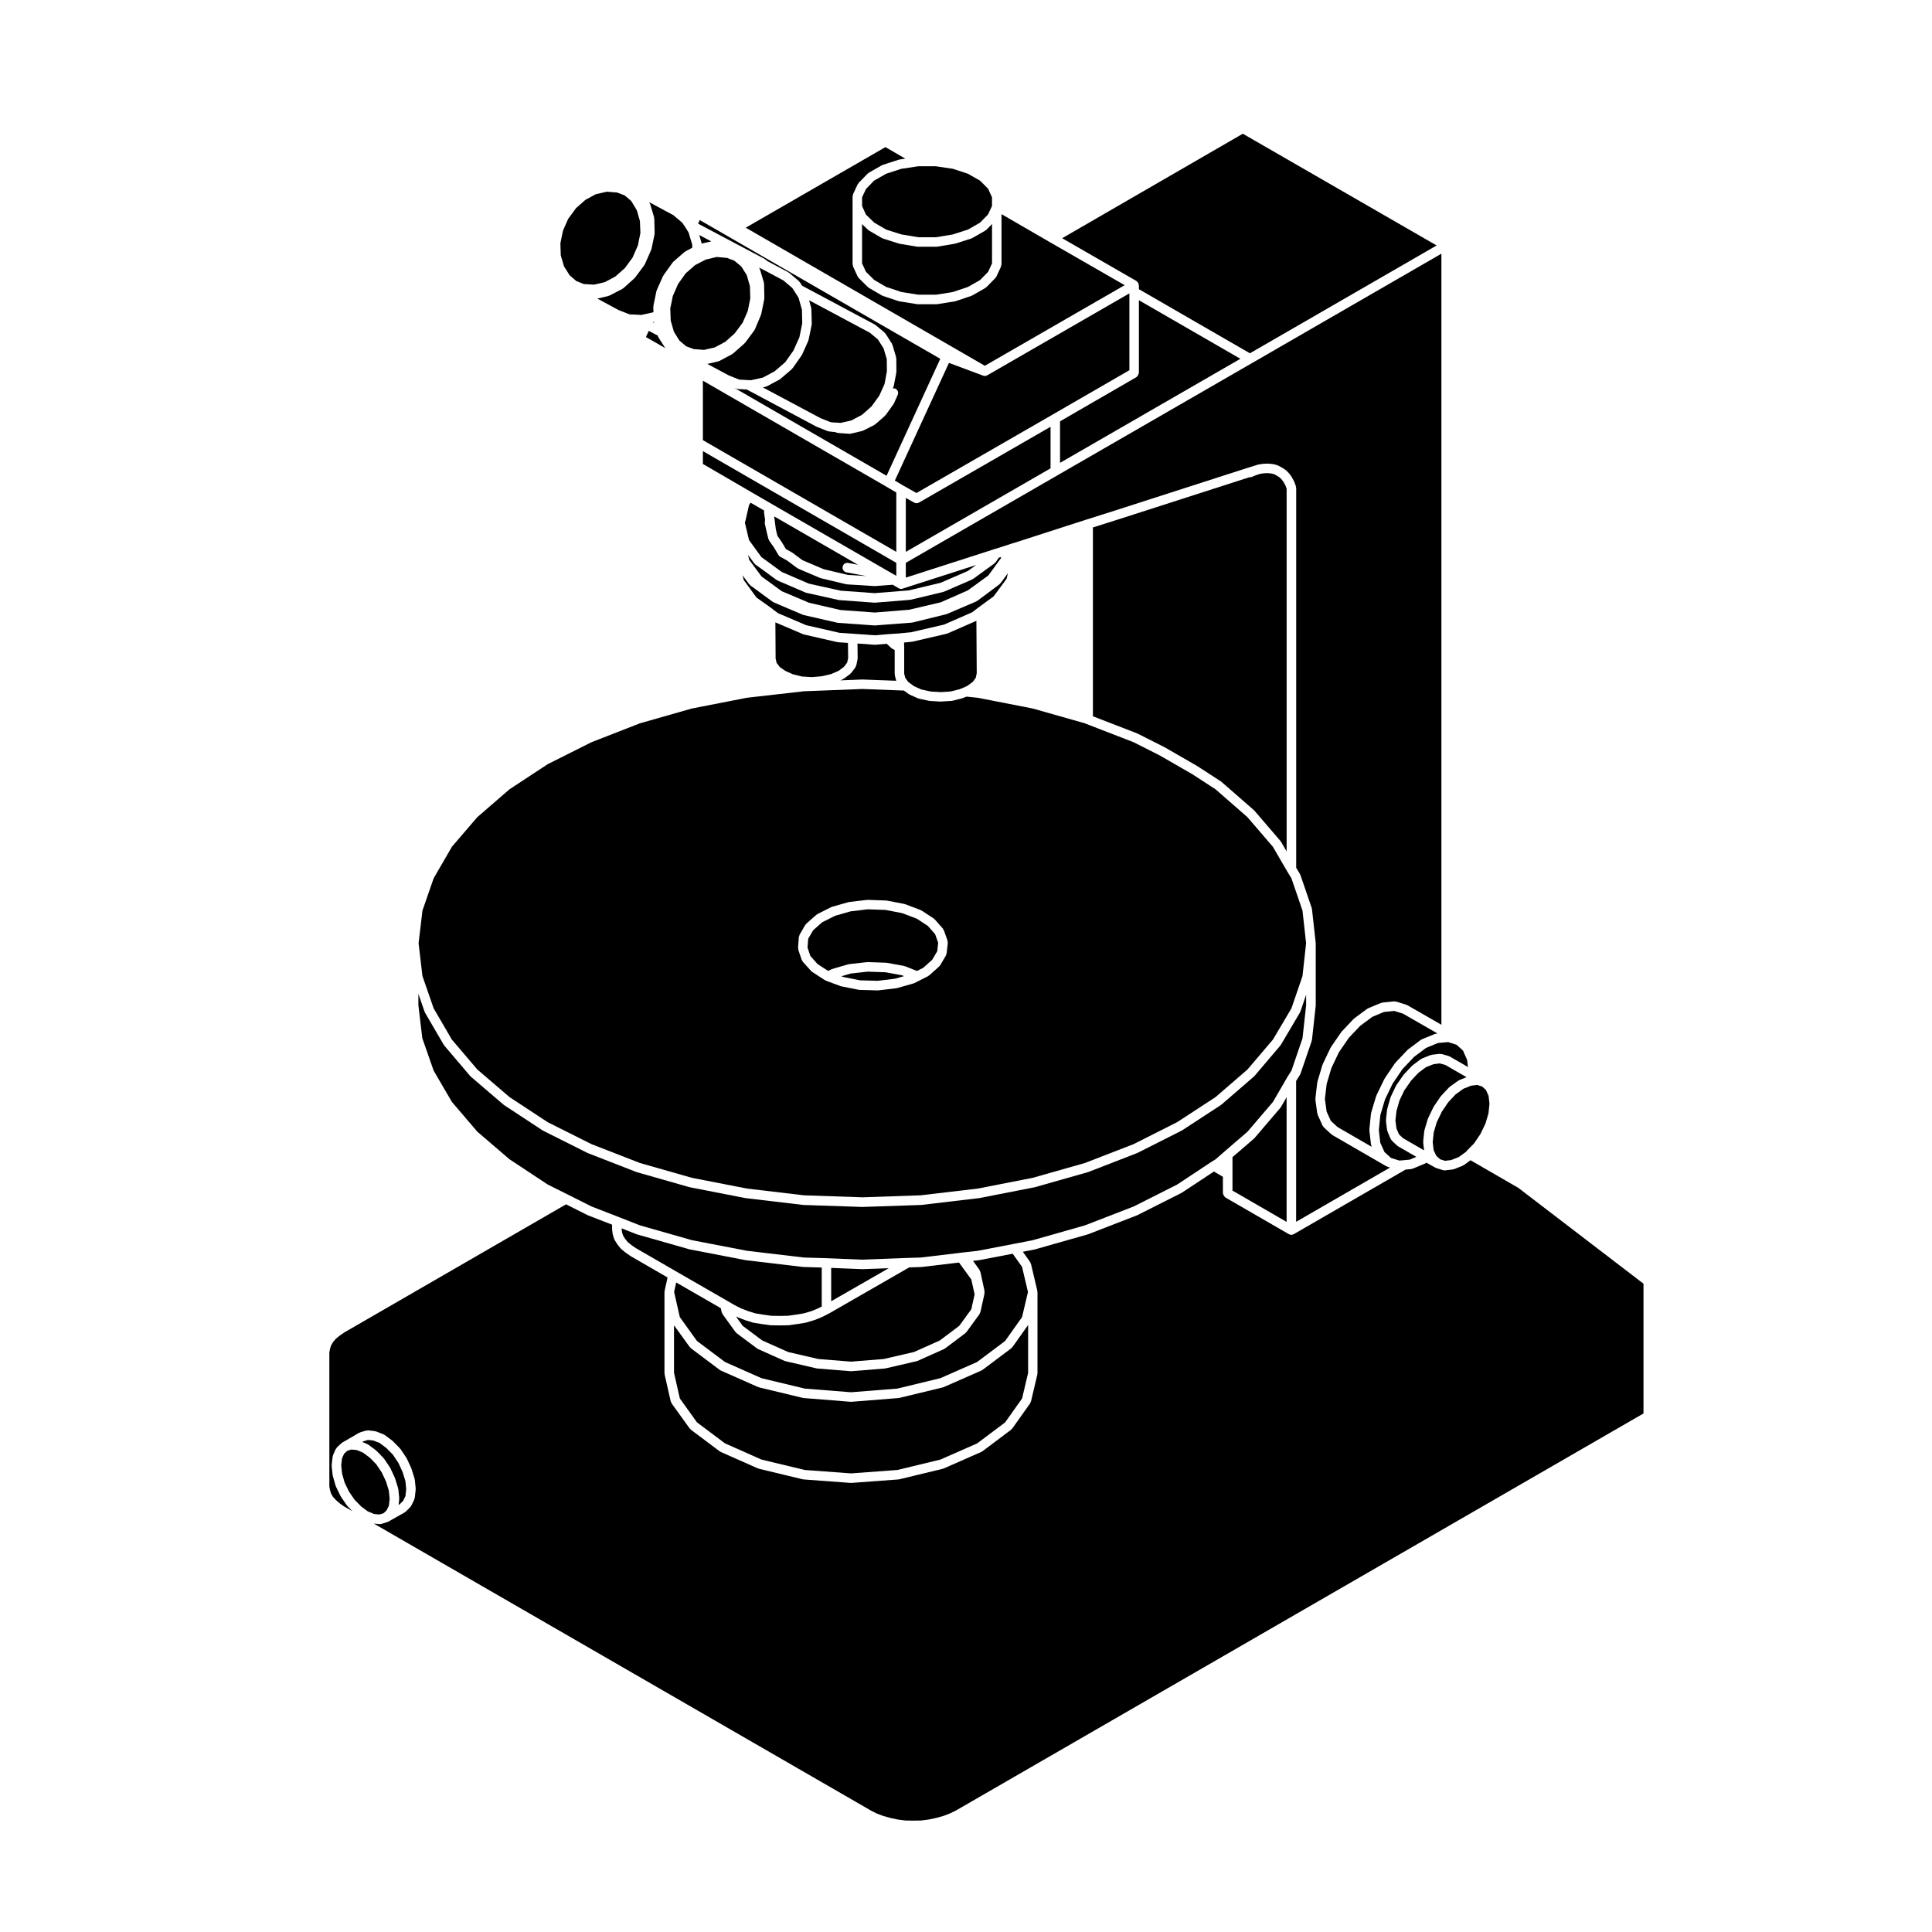 <?xml version="1.0" encoding="UTF-8"?>
<!-- Uploaded to: SVG Repo, www.svgrepo.com, Generator: SVG Repo Mixer Tools -->
<svg fill="#000000" width="800px" height="800px" version="1.1" viewBox="144 144 512 512" xmlns="http://www.w3.org/2000/svg">
 <g>
  <path d="m484.2 271.81-0.508-0.711-0.559-0.559-0.754-0.488-0.711-0.379-0.742-0.188-0.922-0.098-1.008 0.031-0.988 0.145-1.102 0.348-1.199 0.48c-0.152 0.059-0.312 0.09-0.465 0.09-0.031 0-0.059-0.02-0.098-0.02l-34.555 11.117h-0.012l-6.941 2.203v50.043l11.734 4.539c0.023 0.012 0.031 0.039 0.051 0.051 0.023 0.012 0.051-0.004 0.07 0.004l7.082 3.582c0.012 0.004 0.012 0.02 0.02 0.023 0.016 0.004 0.031 0 0.039 0.004l8.605 4.957c0.012 0.004 0.012 0.02 0.02 0.031 0.016 0.004 0.023 0 0.035 0.004l6.273 4.074c0.031 0.02 0.031 0.059 0.055 0.082 0.023 0.02 0.066 0.012 0.09 0.031l8.605 7.508c0.023 0.02 0.02 0.059 0.047 0.086 0.02 0.023 0.059 0.02 0.086 0.047l6.871 8.004c0.031 0.035 0.016 0.082 0.039 0.109 0.023 0.031 0.074 0.035 0.098 0.074l1.516 2.606v-96.125l-0.281-0.789z"/>
  <path d="m368.78 293.18 2.594 0.488-22.215-12.828 0.121 0.863c0 0.004-0.004 0.004-0.004 0.012 0.004 0.004 0.012 0.012 0.012 0.016l0.312 2.527 0.422 1.738 1.215 1.758c0.012 0.016 0 0.039 0.012 0.055 0.012 0.012 0.031 0.012 0.035 0.023l0.992 1.688 1.57 0.863c0.031 0.016 0.031 0.055 0.055 0.07 0.031 0.02 0.07 0.004 0.098 0.023l2.641 1.965 0.43 0.188 5.188 2.203 6.457 1.535 3.551 0.207c0.004 0 0.004 0.004 0.012 0.004l1.309 0.09-5.269-0.992c-0.684-0.133-1.137-0.789-1.008-1.473 0.133-0.695 0.746-1.16 1.473-1.023z"/>
  <path d="m382.79 300.07c-0.223 0-0.438-0.055-0.641-0.176l-1.57-0.934-4.672 0.359c-0.035 0.004-0.07 0.004-0.102 0.004s-0.055 0-0.086-0.004l-3.543-0.242h-0.066l-3.648-0.211c-0.012 0-0.016-0.012-0.023-0.012-0.066-0.004-0.125-0.012-0.191-0.023l-6.695-1.594c-0.02-0.004-0.023-0.031-0.047-0.035-0.055-0.016-0.105-0.012-0.156-0.031l-5.281-2.231s0-0.004-0.004-0.004h0.008l-0.562-0.246c-0.047-0.02-0.051-0.07-0.09-0.098-0.055-0.031-0.109-0.02-0.16-0.055l-2.699-2.004-1.789-0.984c-0.191-0.105-0.359-0.262-0.48-0.465l-1.125-1.898c0-0.004-0.004-0.004-0.004-0.004l-1.352-1.949c-0.039-0.059-0.012-0.133-0.039-0.195-0.047-0.082-0.121-0.125-0.145-0.223l-0.492-2.016c0-0.004 0.004-0.012 0-0.016 0-0.004-0.004-0.004-0.004-0.012l-0.465-2.055c-0.023-0.105 0.051-0.191 0.055-0.297 0-0.105-0.07-0.188-0.047-0.293l0.086-0.324-0.289-1.988c-0.012-0.074 0.051-0.121 0.051-0.195 0-0.07-0.059-0.125-0.047-0.203l0.02-0.121-3.566-2.07-0.418 0.574-0.938 4.102c-0.004 0.012-0.016 0.02-0.02 0.031 0 0.012 0.012 0.02 0.004 0.031l-0.156 0.57 1.102 4.609 3.273 4.492 5.402 3.945 7.148 3.078 8.43 1.875 9.039 0.656 9.047-0.727 8.41-2.012 7.231-3.129 2.191-1.586-19.504 6.266c-0.125 0.047-0.254 0.066-0.379 0.066z"/>
  <path d="m488.48 428.8c-0.02 0.039 0.004 0.086-0.02 0.121l-0.973 1.535v37.336l24.887-14.379-0.734-0.23c-0.035-0.012-0.039-0.051-0.074-0.059-0.059-0.023-0.121-0.02-0.176-0.051l-14.277-8.254c-0.047-0.023-0.047-0.082-0.086-0.105-0.039-0.023-0.102-0.02-0.137-0.055l-2.09-1.914c-0.047-0.039-0.035-0.105-0.07-0.152-0.082-0.09-0.176-0.145-0.227-0.262l-1.309-2.906c-0.023-0.055 0.012-0.105-0.004-0.16-0.02-0.07-0.09-0.105-0.102-0.18l-0.5-3.648c-0.012-0.059 0.047-0.105 0.047-0.168 0-0.055-0.051-0.098-0.047-0.152l0.5-4.254c0.004-0.039 0.051-0.059 0.055-0.102 0.012-0.039-0.02-0.074-0.012-0.109l1.309-4.394c0.012-0.035 0.051-0.047 0.066-0.082 0.012-0.035-0.012-0.07 0.004-0.105l2.09-4.394c0.016-0.035 0.059-0.039 0.082-0.07 0.016-0.035 0-0.074 0.02-0.105l2.727-3.965c0.02-0.031 0.066-0.023 0.086-0.055 0.023-0.031 0.016-0.07 0.039-0.102l3.152-3.332c0.031-0.031 0.082-0.02 0.105-0.051 0.031-0.023 0.023-0.074 0.059-0.102l3.441-2.551c0.047-0.035 0.105-0.012 0.156-0.039 0.047-0.023 0.059-0.09 0.105-0.105l3.402-1.414c0.059-0.023 0.121 0.016 0.188 0 0.066-0.02 0.102-0.086 0.168-0.098l3.152-0.316c0.105-0.016 0.168 0.066 0.266 0.074 0.086 0.012 0.156-0.047 0.238-0.02l2.727 0.852c0.051 0.016 0.066 0.07 0.105 0.09 0.051 0.02 0.102-0.004 0.145 0.02l9.023 5.18v-204.34l-50.113 28.945-51.574 29.754-40.25 23.227v3.918l23.473-7.547h0.004l3.133-0.988 1.699-0.562c0.02-0.004 0.035 0.012 0.051 0.004 0.02-0.004 0.023-0.023 0.039-0.031l0.348-0.09 19.199-6.195h0.012l7.82-2.473 0.004-0.004 34.895-11.23c0.016-0.004 0.031 0.012 0.051 0.004 0.016-0.004 0.02-0.023 0.039-0.031 0.016-0.004 0.023 0.012 0.039 0.004 0.012 0 0.012-0.016 0.02-0.016l1.238-0.387 1.238-0.395c0.035-0.012 0.07 0.016 0.105 0.012 0.035-0.012 0.051-0.051 0.09-0.055l1.168-0.176c0.031-0.004 0.047 0.02 0.074 0.02 0.031-0.004 0.047-0.035 0.074-0.035l1.164-0.035h0.039c0.023 0 0.039 0.023 0.059 0.023 0.031 0 0.039-0.023 0.07-0.02l1.062 0.105c0.035 0.004 0.051 0.039 0.086 0.047 0.035 0.004 0.059-0.023 0.098-0.016l0.992 0.25c0.059 0.016 0.082 0.074 0.133 0.102 0.055 0.02 0.105-0.016 0.16 0.016l0.922 0.5c0.016 0.012 0.016 0.031 0.031 0.035 0.016 0.012 0.035 0 0.051 0.012l0.887 0.562c0.047 0.031 0.047 0.09 0.086 0.117 0.039 0.023 0.098 0.02 0.125 0.055l0.742 0.742c0.031 0.031 0.02 0.074 0.047 0.105 0.023 0.031 0.07 0.023 0.098 0.059l0.605 0.852c0.02 0.023 0.004 0.059 0.02 0.086 0.016 0.023 0.051 0.031 0.066 0.055l0.562 1.062c0.016 0.031-0.004 0.07 0.012 0.102 0.016 0.035 0.055 0.039 0.066 0.074l0.387 1.098c0.023 0.074-0.023 0.141-0.012 0.215 0.016 0.074 0.086 0.121 0.086 0.203v100.66l0.988 1.641c0.023 0.047 0 0.098 0.02 0.137 0.02 0.039 0.082 0.055 0.098 0.105l3.012 8.781c0.012 0.023-0.012 0.051-0.004 0.074 0.02 0.07 0.059 0.125 0.066 0.195l0.988 8.926c0.004 0.023-0.02 0.047-0.02 0.07 0 0.023 0.031 0.039 0.031 0.07v16.504c0 0.031-0.031 0.047-0.031 0.07 0 0.023 0.023 0.047 0.02 0.07l-0.988 8.957c-0.004 0.055-0.055 0.086-0.07 0.133-0.012 0.051 0.023 0.09 0.012 0.137l-3.012 8.82c-0.051 0.059-0.109 0.09-0.137 0.145z"/>
  <path d="m524.63 450.3 1.012 0.918 1.293 0.406 1.648-0.195 2.019-0.805 1.984-1.438c0.031-0.039 0.016-0.102 0.055-0.137l1.984-2.016 1.684-2.473 1.344-2.785 0.812-2.731 0.262-2.574-0.242-2.062-0.707-1.57-1.008-0.91-1.289-0.402-1.652 0.195-2.004 0.801-2.086 1.508-1.934 2.066-1.699 2.5-1.344 2.785-0.812 2.727-0.266 2.578 0.246 2.125z"/>
  <path d="m522.45 440.46c0.016-0.035-0.012-0.074 0.004-0.105l1.414-2.941c0.016-0.035 0.055-0.035 0.074-0.066 0.016-0.035 0-0.07 0.02-0.102l1.805-2.656c0.02-0.031 0.066-0.031 0.09-0.059 0.02-0.023 0.012-0.07 0.035-0.098l2.09-2.231c0.031-0.035 0.082-0.023 0.109-0.051 0.035-0.035 0.031-0.086 0.07-0.109l2.301-1.664c0.047-0.035 0.105-0.012 0.156-0.035 0.051-0.031 0.059-0.098 0.109-0.109l1.918-0.766-5.602-3.238-1.473-0.418-1.672 0.203-2.004 0.801-1.996 1.484-1.949 2.086-1.785 2.555-1.289 2.699-0.789 2.781-0.289 2.492 0.277 2.137 0.676 1.57 1.09 1.027 5.562 3.215-0.238-2.051c-0.004-0.051 0.039-0.086 0.039-0.133-0.004-0.051-0.051-0.086-0.047-0.137l0.289-2.801c0.004-0.051 0.051-0.074 0.059-0.117 0.012-0.039-0.02-0.074-0.012-0.109l0.887-2.973c0.016-0.039 0.055-0.047 0.07-0.082z"/>
  <path d="m508.75 434.43c0.012-0.035-0.012-0.07 0.004-0.105l2.125-4.394c0.016-0.031 0.055-0.035 0.07-0.059 0.016-0.035 0-0.074 0.02-0.105l2.691-3.969c0.02-0.035 0.066-0.031 0.09-0.059 0.023-0.031 0.016-0.07 0.039-0.102l3.188-3.367c0.023-0.031 0.07-0.02 0.102-0.047 0.031-0.031 0.023-0.074 0.059-0.102l3.402-2.551c0.051-0.035 0.109-0.016 0.16-0.039 0.051-0.031 0.066-0.098 0.117-0.117l3.473-1.414c0.066-0.023 0.125 0.016 0.191 0 0.066-0.016 0.105-0.086 0.172-0.09l0.297-0.031-9.133-5.246-2.324-0.73-2.734 0.277-3.062 1.281-3.234 2.398-3.019 3.184-2.613 3.805-2.004 4.219-1.246 4.188-0.469 3.977 0.453 3.332 1.125 2.488 1.797 1.648 9.062 5.234-0.117-0.258c-0.031-0.066 0.012-0.125-0.004-0.191-0.023-0.07-0.09-0.109-0.102-0.188l-0.422-3.684c-0.004-0.051 0.039-0.086 0.039-0.133-0.004-0.051-0.051-0.086-0.047-0.137l0.422-4.219c0.004-0.051 0.051-0.074 0.059-0.117 0.012-0.039-0.02-0.074-0.012-0.109l1.316-4.387c0.012-0.031 0.055-0.047 0.07-0.082z"/>
  <path d="m386.27 277.2-2.223-1.246v14.297l38.359-22.137v-11.012l-34.883 20.094c-0.195 0.109-0.414 0.168-0.629 0.168-0.219-0.004-0.434-0.059-0.625-0.164z"/>
  <path d="m445.82 223.56v19.281c0 0.059-0.055 0.102-0.066 0.156-0.02 0.168-0.102 0.289-0.18 0.434-0.086 0.141-0.145 0.262-0.277 0.363-0.051 0.039-0.055 0.105-0.105 0.137l-20.27 11.719v11.008l47.793-27.574z"/>
  <path d="m401.59 297.59-7.441 3.223c-0.051 0.02-0.105 0.02-0.156 0.035-0.02 0.004-0.031 0.031-0.051 0.035l-8.605 2.055c-0.059 0.016-0.109 0.016-0.172 0.02-0.012 0-0.016 0.012-0.02 0.012l-9.246 0.742c-0.035 0.004-0.07 0.004-0.105 0.004-0.031 0-0.059 0-0.098-0.004l-9.25-0.676c-0.004 0-0.012-0.004-0.016-0.004-0.055-0.004-0.105-0.012-0.168-0.02l-8.586-1.914c-0.023-0.004-0.035-0.035-0.055-0.039-0.059-0.016-0.109-0.012-0.168-0.035l-7.406-3.188c-0.039-0.016-0.047-0.066-0.086-0.086-0.051-0.031-0.109-0.02-0.16-0.055l-5.668-4.141c-0.07-0.051-0.066-0.137-0.117-0.195-0.047-0.047-0.117-0.023-0.156-0.082l-1.621-2.223 0.312 1.32 3.266 4.398 5.352 3.898 7.227 3.062 8.348 1.93 9.09 0.66 9.059-0.73 8.414-1.977 7.164-3.152 5.43-3.941 3.316-4.535 0.098-0.387-0.625 0.195-0.852 1.211c-0.039 0.055-0.117 0.039-0.156 0.086-0.059 0.066-0.059 0.156-0.133 0.211l-5.707 4.141c-0.047 0.035-0.105 0.023-0.152 0.051-0.047 0.023-0.055 0.074-0.098 0.094z"/>
  <path d="m330.27 260.64 51.258 29.609v-15.727l-2.633-1.551-48.625-28.086z"/>
  <path d="m358.22 234.16c-0.016 0.047 0.016 0.09-0.004 0.133l-1.668 3.719c-0.023 0.051-0.074 0.074-0.105 0.117-0.016 0.031 0 0.066-0.02 0.09l-2.371 3.367c-0.031 0.039-0.09 0.023-0.121 0.066-0.047 0.051-0.035 0.121-0.086 0.168l-3.012 2.59c-0.039 0.035-0.102 0.023-0.137 0.055-0.039 0.023-0.047 0.082-0.09 0.105l-3.367 1.805c-0.074 0.039-0.16 0.035-0.242 0.059-0.035 0.012-0.051 0.051-0.086 0.059l-0.762 0.168 15.285 8.148 2.641 1.059 0.918 0.109h0.387c0.016 0 0.023 0.016 0.047 0.02 0.016 0 0.023-0.016 0.039-0.016l1.336 0.09 2.84-0.66 2.801-1.48 2.519-2.223 2.051-2.848 0.926-2.047 0.469-1.062 0.629-3.332-0.035-3.246-0.852-2.867-1.508-2.359-2.125-1.773-16.102-8.594 0.559 1.996c0.016 0.055-0.023 0.102-0.02 0.152 0.012 0.059 0.07 0.098 0.07 0.152l0.105 3.894c0 0.055-0.051 0.09-0.055 0.137-0.004 0.055 0.039 0.098 0.031 0.145l-0.812 3.965c-0.004 0.059-0.059 0.082-0.074 0.141z"/>
  <path d="m443.3 242.11v-20.363l-37.68 21.723h-0.012c-0.188 0.105-0.402 0.168-0.621 0.168-0.145 0-0.297-0.023-0.441-0.082l-9.062-3.387-14.34 31.195 2.273 1.34c0.004 0 0.004 0.004 0.004 0.004l3.457 1.941 36.152-20.828z"/>
  <path d="m524.72 209.05-51.359-29.613-47.883 27.695 19.715 11.348c0.055 0.031 0.059 0.102 0.105 0.137 0.09 0.07 0.145 0.133 0.215 0.223 0.039 0.047 0.105 0.051 0.137 0.105 0.031 0.055 0 0.109 0.02 0.172 0.047 0.105 0.07 0.188 0.086 0.301 0.004 0.059 0.066 0.098 0.066 0.156v1.066l29.418 16.984z"/>
  <path d="m345.65 227.38c-0.012 0.039 0.016 0.082 0 0.117l-1.594 3.789c-0.023 0.059-0.086 0.09-0.117 0.137-0.02 0.039 0 0.09-0.031 0.125l-2.445 3.293c-0.031 0.039-0.086 0.023-0.117 0.059-0.035 0.039-0.023 0.102-0.066 0.133l-3.012 2.656c-0.039 0.035-0.102 0.023-0.141 0.055-0.039 0.031-0.051 0.09-0.098 0.109l-3.367 1.805c-0.074 0.039-0.152 0.035-0.23 0.059-0.035 0.012-0.047 0.047-0.082 0.055l-2.906 0.672 5.664 3.031 2.785 1.125 2.422 0.133 0.676 0.031 3.203-0.707 3.102-1.668 2.793-2.398 2.191-3.109 1.57-3.512 0.75-3.68-0.082-3.602-0.898-3.188-0.965-1.516v-0.004l-0.699-1.066-2.352-1.996-5.648-3.012h-0.012l-0.781-0.418 0.082 0.125c0.035 0.055 0.004 0.109 0.023 0.168 0.031 0.055 0.09 0.074 0.105 0.133l1.062 3.543c0.02 0.059-0.023 0.109-0.02 0.172 0.016 0.066 0.074 0.105 0.074 0.168l0.07 3.828c0 0.055-0.051 0.086-0.055 0.133 0 0.051 0.039 0.098 0.031 0.141l-0.812 3.965c-0.008 0.051-0.059 0.074-0.074 0.117z"/>
  <path d="m514.85 451.56 1.109-0.09h0.004l1.629-0.156 1.754-0.734-4.883-2.82c-0.047-0.031-0.051-0.09-0.098-0.117-0.047-0.035-0.105-0.02-0.141-0.059l-1.379-1.309c-0.047-0.047-0.035-0.105-0.07-0.156-0.074-0.09-0.172-0.145-0.223-0.262l-0.852-1.984c-0.023-0.055 0.016-0.105 0-0.16-0.02-0.066-0.086-0.105-0.098-0.172l-0.312-2.445c-0.004-0.059 0.047-0.102 0.047-0.156-0.004-0.055-0.051-0.098-0.047-0.145l0.312-2.766c0.004-0.039 0.047-0.059 0.051-0.102 0.012-0.035-0.02-0.07-0.012-0.105l0.852-2.977c0.012-0.039 0.055-0.051 0.07-0.09 0.016-0.035-0.012-0.074 0.004-0.105l1.379-2.902c0.016-0.035 0.059-0.039 0.082-0.07 0.02-0.035 0-0.082 0.023-0.109l1.879-2.691c0.02-0.031 0.059-0.023 0.082-0.055 0.023-0.023 0.012-0.059 0.035-0.086l2.086-2.231c0.031-0.031 0.082-0.02 0.105-0.051 0.031-0.023 0.023-0.074 0.059-0.102l2.231-1.664c0.051-0.035 0.105-0.016 0.16-0.039 0.051-0.031 0.066-0.102 0.121-0.121l2.301-0.922c0.059-0.023 0.117 0.016 0.176 0.004 0.055-0.02 0.086-0.082 0.141-0.086l2.086-0.25c0.098-0.012 0.152 0.059 0.242 0.07 0.09 0.004 0.16-0.059 0.258-0.031l1.875 0.527c0.055 0.016 0.074 0.074 0.121 0.102 0.055 0.02 0.109-0.012 0.16 0.02l4.863 2.812-0.23-1.879-1.094-2.484-1.723-1.551-2.215-0.695-2.719 0.246-3.133 1.293-3.195 2.398-3.039 3.203-2.606 3.844-2.023 4.18-1.246 4.168-0.398 3.996 0.379 3.336 1.129 2.488 1.723 1.559z"/>
  <path d="m483.32 437.57-6.871 8.047c-0.023 0.031-0.066 0.016-0.09 0.039-0.031 0.031-0.02 0.074-0.051 0.102l-5.688 4.898v8.867l14.344 8.289v-33.031l-1.516 2.613c-0.023 0.047-0.07 0.059-0.102 0.102-0.02 0.016-0.008 0.051-0.027 0.074z"/>
  <path d="m258.92 427.73 4.836 8.289 6.742 7.891 8.535 7.316 10.137 6.695 5.367 2.68h0.004l6.223 3.129 7.16 2.777 0.004 0.004h0.004l5.613 2.207 13.816 3.941 14.574 2.812 15.129 1.789 5.984 0.176h0.008l9.516 0.387 11.961-0.457h0.012l3.441-0.105 10.328-1.23h0.004l1.133-0.141c0.004 0 0.004 0.004 0.012 0.004 0-0.004 0.004-0.004 0.004-0.004l3.68-0.418 9.543-1.832 5.012-0.977 13.816-3.93 12.902-4.996 11.523-5.812 9.043-5.981c0.004-0.004 0.016 0 0.02-0.004 0.012-0.004 0.004-0.016 0.016-0.02l1.117-0.691 2.402-2.098h0.004v-0.004l6.051-5.211 6.75-7.898 3.793-6.539c0.004-0.012 0.016-0.004 0.02-0.016 0.004-0.012 0-0.02 0.004-0.031l1.094-1.719 2.918-8.555 0.961-8.727v-2.793l-1.551 4.519c-0.02 0.055-0.07 0.074-0.098 0.121-0.016 0.035 0.004 0.074-0.016 0.105l-5.031 8.504c-0.023 0.039-0.07 0.059-0.102 0.098-0.016 0.023-0.004 0.059-0.023 0.086l-6.871 8.082c-0.023 0.023-0.066 0.016-0.09 0.039-0.031 0.031-0.02 0.074-0.051 0.102l-8.605 7.441c-0.023 0.023-0.066 0.016-0.09 0.035-0.02 0.016-0.02 0.051-0.047 0.066l-10.309 6.731c-0.023 0.016-0.055 0.012-0.082 0.023-0.02 0.012-0.023 0.039-0.047 0.051l-11.652 5.879c-0.023 0.012-0.051 0.012-0.074 0.02-0.016 0.004-0.02 0.023-0.035 0.031l-12.965 5.027c-0.031 0.012-0.059 0.012-0.09 0.016-0.012 0.004-0.016 0.016-0.023 0.02l-13.961 3.969c-0.031 0.012-0.055 0.004-0.086 0.012-0.012 0.004-0.012 0.016-0.02 0.016l-14.664 2.867c-0.023 0.004-0.055 0.004-0.086 0.012-0.004 0-0.004 0.004-0.012 0.004l-15.266 1.805c-0.031 0.004-0.066 0.004-0.098 0.004-0.004 0-0.004 0.004-0.012 0.004l-15.48 0.527h-0.047-0.047l-15.586-0.527c-0.004 0-0.004-0.004-0.012-0.004-0.031 0-0.059 0-0.098-0.004l-15.23-1.805c-0.004 0-0.004-0.004-0.012-0.004-0.031-0.004-0.055-0.004-0.086-0.012l-14.699-2.867c-0.012 0-0.012-0.012-0.02-0.016-0.031-0.004-0.055 0-0.086-0.012l-13.922-3.969c-0.012-0.004-0.016-0.016-0.023-0.02-0.031-0.004-0.059-0.004-0.09-0.016l-12.898-5.027c-0.016-0.004-0.02-0.023-0.035-0.031-0.023-0.012-0.051-0.012-0.074-0.02l-11.723-5.879c-0.02-0.012-0.02-0.035-0.039-0.051-0.031-0.016-0.066-0.012-0.09-0.023l-10.238-6.731c-0.023-0.016-0.023-0.051-0.047-0.07s-0.059-0.012-0.086-0.031l-8.68-7.441c-0.031-0.023-0.02-0.07-0.051-0.102-0.023-0.023-0.066-0.016-0.09-0.039l-6.871-8.082c-0.02-0.023-0.012-0.059-0.023-0.086-0.031-0.039-0.082-0.055-0.105-0.102l-4.957-8.504c-0.02-0.035 0-0.07-0.016-0.105-0.02-0.047-0.07-0.07-0.09-0.117l-1.656-4.781v3.031l1.039 8.73z"/>
  <path d="m468.1 452.84-0.07 0.059 0.07 0.039z"/>
  <path d="m349.54 317.52v0.977l0.266 1.164 0.852 1.125 1.461 1.008 2.019 0.902 2.371 0.586 2.676 0.168 2.555-0.23 2.453-0.562 2.047-0.883 1.402-1.043 0.863-1.133 0.266-1.203-0.055-4.016-2.559-0.172c-0.004 0-0.004-0.004-0.012-0.004-0.066-0.004-0.121-0.004-0.188-0.02l-8.961-2.051c-0.023-0.004-0.035-0.035-0.059-0.047-0.051-0.012-0.105-0.012-0.152-0.031l-7.301-3.113 0.055 8.57z"/>
  <path d="m258.92 411.22 4.836 8.293 6.742 7.918 8.531 7.309 10.121 6.656 11.598 5.812 12.832 4.996 13.773 3.93 14.594 2.848 15.113 1.789 15.512 0.527 15.41-0.527 15.148-1.789 14.566-2.848 13.816-3.93 12.902-4.996 11.547-5.828 10.152-6.625 8.473-7.32 6.758-7.941 4.902-8.277 2.926-8.543 0.957-8.711-0.957-8.645-2.922-8.535-1.113-1.836v-0.004c-0.004-0.004-0.012-0.004-0.012-0.012l-3.805-6.531-6.746-7.856-8.465-7.387-6.156-3.996-8.594-4.953-6.957-3.516-12.488-4.832c-0.004 0-0.004-0.012-0.012-0.012-0.012-0.004-0.016 0-0.023-0.004l-0.359-0.152-13.828-3.926-14.52-2.84-3.043-0.316-1.008 0.406c-0.039 0.016-0.086 0.016-0.125 0.023-0.02 0.004-0.023 0.031-0.047 0.035l-2.59 0.641c-0.07 0.02-0.137 0.02-0.211 0.023-0.004 0-0.004 0.004-0.012 0.004l-2.801 0.176c-0.023 0.004-0.055 0.004-0.082 0.004h-0.082l-2.832-0.176c-0.012 0-0.016-0.012-0.023-0.012-0.055-0.004-0.105-0.004-0.16-0.02l-2.625-0.562c-0.023-0.004-0.035-0.031-0.055-0.039-0.066-0.016-0.125-0.012-0.191-0.039l-2.227-0.992c-0.039-0.016-0.047-0.066-0.082-0.086-0.051-0.023-0.105-0.016-0.152-0.051l-1.285-0.941-10.977-0.414-15.527 0.605-15.094 1.719-14.602 2.852-13.773 3.926-12.824 5.004-11.598 5.82-10.117 6.648-8.535 7.387-6.731 7.844-4.848 8.375-2.961 8.551-1.027 8.637 1.027 8.707zm96.781-18.926c0.012-0.109 0.102-0.18 0.133-0.289 0.023-0.074-0.016-0.156 0.031-0.23l1.527-2.656c0.039-0.066 0.117-0.074 0.168-0.125 0.047-0.059 0.035-0.141 0.098-0.191l2.691-2.379c0.047-0.039 0.105-0.02 0.156-0.055 0.051-0.035 0.055-0.102 0.105-0.125l3.652-1.84c0.039-0.02 0.086 0.004 0.125-0.012s0.051-0.066 0.098-0.074l4.352-1.238c0.035-0.012 0.07 0.02 0.105 0.012 0.039-0.004 0.055-0.047 0.098-0.051l4.746-0.562c0.035-0.004 0.066 0.031 0.102 0.031 0.035-0.004 0.059-0.039 0.098-0.039l4.891 0.176c0.039 0 0.059 0.039 0.098 0.047 0.035 0.004 0.066-0.031 0.102-0.02l4.606 0.887c0.039 0.004 0.055 0.051 0.098 0.066 0.039 0.012 0.082-0.02 0.117-0.004l4.106 1.562c0.051 0.02 0.059 0.074 0.105 0.102 0.047 0.02 0.098-0.004 0.137 0.023l3.188 2.086c0.051 0.035 0.051 0.102 0.098 0.137 0.051 0.039 0.117 0.031 0.16 0.082l2.195 2.481c0.059 0.066 0.039 0.156 0.082 0.23 0.047 0.074 0.133 0.102 0.16 0.18l0.992 2.801c0.035 0.102-0.023 0.191-0.016 0.293 0.016 0.102 0.09 0.172 0.082 0.277l-0.316 2.801c-0.012 0.102-0.098 0.156-0.125 0.246-0.023 0.086 0.012 0.172-0.035 0.25l-1.562 2.656c-0.051 0.086-0.133 0.125-0.203 0.195-0.023 0.031-0.02 0.074-0.051 0.105l-2.656 2.371c-0.047 0.047-0.109 0.031-0.16 0.066-0.047 0.031-0.055 0.098-0.105 0.117l-2.301 1.168c-0.004 0-0.004 0.004-0.004 0.004l-1.344 0.676c-0.055 0.023-0.105 0.02-0.16 0.039-0.023 0.012-0.035 0.039-0.059 0.047l-4.359 1.238c-0.055 0.016-0.109 0.016-0.172 0.023-0.012 0-0.016 0.016-0.023 0.016l-4.746 0.562c-0.051 0.004-0.102 0.012-0.145 0.012h-0.039l-4.852-0.141c-0.004 0-0.004-0.004-0.012-0.004-0.066-0.004-0.125-0.012-0.195-0.02l-4.641-0.922c-0.016-0.004-0.023-0.02-0.039-0.023-0.055-0.016-0.105-0.012-0.156-0.031l-3.684-1.379c-0.02-0.004-0.02-0.031-0.039-0.035-0.023-0.012-0.055-0.004-0.082-0.02l-0.352-0.176c-0.02-0.012-0.02-0.035-0.039-0.047-0.023-0.016-0.059-0.012-0.086-0.023l-3.223-2.09c-0.055-0.035-0.055-0.105-0.105-0.152-0.047-0.035-0.105-0.02-0.145-0.066l-2.231-2.481c-0.047-0.051-0.023-0.117-0.059-0.172-0.066-0.098-0.16-0.152-0.203-0.266l-0.922-2.727c-0.031-0.098 0.031-0.176 0.02-0.266-0.016-0.09-0.09-0.152-0.082-0.246z"/>
  <path d="m378.68 401.66-4.723-0.164-4.5 0.496-2.484 0.727 0.52 0.191 4.418 0.883 4.672 0.129 4.543-0.539 2.469-0.703-0.516-0.203z"/>
  <path d="m360.68 399.5 2.793 1.805 0.777-0.398c0.039-0.02 0.086 0.004 0.121-0.012 0.047-0.02 0.055-0.066 0.102-0.082l4.352-1.273c0.039-0.012 0.082 0.02 0.121 0.016 0.035-0.012 0.055-0.051 0.098-0.055l4.746-0.527c0.035-0.004 0.059 0.031 0.098 0.023 0.031 0 0.059-0.031 0.09-0.035l4.891 0.176c0.035 0 0.055 0.035 0.09 0.039 0.035 0.004 0.059-0.023 0.102-0.02l4.606 0.852c0.047 0.012 0.066 0.059 0.105 0.07 0.047 0.016 0.09-0.016 0.125 0l3.117 1.238 1.648-0.836 2.379-2.125 1.336-2.273 0.258-2.231-0.812-2.289-1.934-2.188-2.922-1.914-3.883-1.473-4.379-0.848-4.727-0.168-4.539 0.539-4.125 1.176-3.422 1.723-2.41 2.125-1.285 2.231-0.195 2.324 0.754 2.246z"/>
  <path d="m372.58 480.34h-0.051l-8.258-0.332v8.836l15.254-8.758-6.902 0.254z"/>
  <path d="m363.6 492.12c-0.004 0.004-0.004 0.016-0.016 0.02l-1.734 0.887c-0.023 0.016-0.051 0.012-0.082 0.02-0.012 0.004-0.012 0.02-0.023 0.023l-1.844 0.742c-0.031 0.012-0.059 0.012-0.086 0.016-0.016 0.004-0.016 0.02-0.031 0.023l-2.125 0.637c-0.039 0.016-0.086 0.012-0.121 0.02-0.016 0-0.02 0.02-0.035 0.02l-2.16 0.352c-0.02 0-0.035 0-0.051 0.004l-2.207 0.312c-0.051 0.012-0.105 0.012-0.152 0.016h-0.004l-2.301 0.035h-0.02-0.02l-2.258-0.031h-0.004c-0.047 0-0.102-0.004-0.145-0.012l-2.301-0.316-0.004-0.004h-0.023l-2.168-0.352c-0.016 0-0.02-0.016-0.031-0.02-0.051-0.012-0.098-0.004-0.141-0.02l-2.051-0.637c-0.012-0.004-0.012-0.016-0.02-0.02-0.023-0.004-0.047-0.004-0.066-0.012l-1.914-0.742c-0.016-0.004-0.02-0.023-0.035-0.035-0.02-0.012-0.051-0.004-0.07-0.016l-0.324-0.16 1.793 2.5 5.176 3.863 6.84 3.059 8.016 1.859 8.672 0.695 8.672-0.695 8.02-1.859 6.828-3.047 5.16-3.883 3.199-4.402 0.875-3.941-0.875-3.945-3.203-4.41-0.102-0.074-9.895 1.176c-0.035 0.004-0.07 0.004-0.105 0.004 0 0 0 0.004-0.004 0.004l-3.16 0.102-21.301 12.242c-0.008 0-0.023 0-0.039 0.004z"/>
  <path d="m249.92 542.65 0.902-0.902 0.625-1.281 0.207-1.828-0.227-2.176-0.734-2.359-1.102-2.398-1.48-2.211-1.707-1.738-1.797-1.352-1.652-0.648-1.414-0.16-1.238 0.371-0.301 0.176 1.336 0.543c0.055 0.023 0.07 0.09 0.117 0.117 0.051 0.023 0.109 0.004 0.16 0.039l1.984 1.484c0.031 0.023 0.023 0.066 0.055 0.09 0.023 0.023 0.066 0.016 0.09 0.039l1.875 1.914c0.031 0.031 0.02 0.082 0.047 0.109 0.031 0.031 0.074 0.031 0.102 0.066l1.594 2.371c0.02 0.031 0.004 0.07 0.02 0.102 0.02 0.035 0.066 0.039 0.082 0.074l1.168 2.516c0.016 0.031-0.004 0.059 0.004 0.098 0.012 0.023 0.047 0.035 0.055 0.066l0.816 2.625c0.016 0.039-0.02 0.082-0.012 0.117 0.012 0.051 0.059 0.082 0.066 0.125l0.246 2.414c0.004 0.055-0.039 0.09-0.047 0.141 0 0.047 0.047 0.082 0.039 0.125l-0.168 1.5z"/>
  <path d="m546.39 458.81-12.68-7.332-1.762 1.273c-0.055 0.039-0.117 0.031-0.172 0.055-0.047 0.023-0.055 0.082-0.102 0.102l-2.301 0.922c-0.09 0.035-0.176 0.035-0.273 0.051-0.02 0.004-0.031 0.023-0.051 0.031l-2.09 0.246c-0.051 0.004-0.102 0.012-0.145 0.012-0.121 0-0.25-0.02-0.379-0.059l-1.805-0.562c-0.031-0.012-0.039-0.047-0.066-0.055-0.059-0.02-0.117-0.016-0.172-0.047l-2.344-1.305-0.02 0.016c-0.055 0.039-0.117 0.031-0.176 0.059-0.035 0.02-0.047 0.07-0.086 0.086l-3.402 1.414c-0.102 0.047-0.195 0.047-0.301 0.059-0.023 0.004-0.035 0.035-0.059 0.035l-1.535 0.152-29.629 17.113h-0.012c-0.188 0.105-0.402 0.168-0.621 0.168-0.215 0-0.434-0.059-0.621-0.168h-0.012l-16.863-9.742c-0.055-0.031-0.059-0.102-0.105-0.137-0.133-0.105-0.203-0.223-0.281-0.367-0.086-0.141-0.156-0.262-0.18-0.43-0.004-0.059-0.066-0.098-0.066-0.156v-4.379l-2.383-1.395-8.453 5.582c-0.023 0.016-0.055 0.012-0.086 0.023-0.02 0.016-0.02 0.047-0.047 0.055l-11.652 5.879c-0.023 0.012-0.051 0.012-0.074 0.02-0.016 0.004-0.02 0.023-0.035 0.031l-12.965 5.027c-0.031 0.012-0.059 0.012-0.09 0.016-0.012 0.004-0.016 0.016-0.023 0.02l-13.961 3.969c-0.031 0.012-0.055 0.004-0.086 0.012-0.012 0.004-0.012 0.016-0.02 0.016l-3.148 0.613 1.949 2.731c0.055 0.074 0.02 0.16 0.055 0.238 0.039 0.082 0.125 0.117 0.145 0.207l1.699 7.188c0.016 0.055-0.031 0.102-0.023 0.145 0.012 0.055 0.059 0.09 0.059 0.141v21.574c0 0.055-0.051 0.09-0.059 0.141-0.004 0.051 0.039 0.098 0.023 0.145l-1.699 7.195c-0.023 0.102-0.105 0.145-0.152 0.238-0.031 0.066 0 0.141-0.047 0.203l-4.746 6.695c-0.035 0.051-0.105 0.035-0.152 0.082-0.055 0.059-0.051 0.152-0.117 0.203l-7.66 5.762c-0.051 0.035-0.109 0.023-0.168 0.055-0.039 0.02-0.047 0.07-0.086 0.09l-9.984 4.394c-0.051 0.023-0.105 0.02-0.156 0.035-0.02 0.004-0.031 0.035-0.055 0.039l-11.582 2.801c-0.066 0.016-0.121 0.016-0.188 0.02-0.004 0.004-0.012 0.012-0.016 0.012l-12.473 0.922c-0.035 0.004-0.066 0.004-0.098 0.004s-0.059 0-0.098-0.004l-12.469-0.922c-0.004 0-0.012-0.004-0.016-0.012-0.066-0.004-0.121-0.004-0.188-0.02l-11.652-2.801c-0.023-0.004-0.031-0.035-0.055-0.039-0.055-0.016-0.105-0.012-0.16-0.035l-9.922-4.394c-0.039-0.02-0.051-0.07-0.086-0.09-0.055-0.031-0.109-0.02-0.16-0.055l-7.684-5.773c-0.066-0.051-0.066-0.137-0.109-0.191-0.047-0.047-0.117-0.031-0.152-0.082l-4.82-6.695c-0.047-0.066-0.016-0.141-0.051-0.207-0.047-0.098-0.133-0.145-0.156-0.25l-1.629-7.195c-0.012-0.055 0.031-0.098 0.023-0.145-0.004-0.051-0.055-0.086-0.055-0.133v-21.574c0-0.051 0.051-0.086 0.055-0.133 0.004-0.047-0.035-0.098-0.023-0.141l0.789-3.559-9.684-5.594c-0.016-0.012-0.016-0.031-0.031-0.039-0.02-0.016-0.039-0.004-0.059-0.02l-1.281-0.887c-0.016-0.012-0.012-0.023-0.023-0.035-0.016-0.016-0.035-0.012-0.051-0.02l-1.137-0.922c-0.047-0.035-0.035-0.102-0.074-0.137-0.031-0.031-0.086-0.02-0.109-0.055l-0.852-1.062c-0.016-0.02-0.004-0.039-0.02-0.059-0.02-0.031-0.051-0.039-0.07-0.07l-0.637-1.027c-0.023-0.047 0-0.098-0.023-0.137-0.023-0.055-0.086-0.086-0.105-0.145l-0.352-1.133c-0.012-0.039 0.02-0.074 0.012-0.105-0.012-0.047-0.055-0.07-0.059-0.109l-0.141-1.168c-0.004-0.031 0.023-0.051 0.02-0.082 0-0.031-0.031-0.047-0.031-0.074v-1.117l-6.418-2.488c-0.016-0.004-0.016-0.023-0.031-0.031-0.031-0.012-0.059-0.004-0.086-0.02l-5.664-2.848-58.801 33.973-1.129 0.785-1.055 0.852-0.762 0.883-0.52 0.891-0.281 0.891-0.18 1.008v35.473l0.18 1.008 0.277 0.891 0.516 0.883 0.754 0.812 1.047 0.922 1.148 0.797 2.188 1.258-1.324-1.355c-0.02-0.02-0.012-0.055-0.031-0.074-0.035-0.039-0.082-0.055-0.105-0.102l-1.594-2.336c-0.016-0.02 0-0.051-0.016-0.07-0.02-0.035-0.059-0.051-0.082-0.09l-1.238-2.555c-0.016-0.035 0.004-0.07-0.004-0.105-0.02-0.039-0.059-0.059-0.074-0.105l-0.742-2.625c-0.012-0.035 0.02-0.066 0.012-0.105-0.004-0.039-0.051-0.066-0.055-0.105l-0.25-2.41c-0.004-0.055 0.047-0.098 0.047-0.141 0-0.047-0.047-0.09-0.039-0.137l0.25-2.16c0.012-0.07 0.074-0.105 0.098-0.168 0.02-0.059-0.023-0.133 0.004-0.195l0.742-1.668c0.039-0.086 0.133-0.105 0.188-0.176 0.055-0.082 0.047-0.176 0.109-0.242l1.238-1.133c0.039-0.035 0.098-0.02 0.133-0.051s0.039-0.086 0.086-0.105l4.394-2.555c0.051-0.031 0.105 0 0.152-0.02 0.051-0.023 0.066-0.086 0.117-0.102l1.629-0.492c0.09-0.031 0.16 0.035 0.258 0.023 0.098-0.012 0.145-0.086 0.25-0.07l1.84 0.211c0.059 0.004 0.09 0.07 0.145 0.086 0.055 0.012 0.109-0.031 0.168-0.004l1.984 0.777c0.059 0.02 0.07 0.09 0.121 0.117 0.051 0.023 0.121 0.004 0.176 0.047l1.988 1.492c0.031 0.023 0.023 0.066 0.055 0.09 0.023 0.023 0.066 0.016 0.09 0.039l1.875 1.91c0.031 0.031 0.02 0.082 0.047 0.105 0.031 0.035 0.082 0.031 0.105 0.07l1.594 2.379c0.02 0.035 0.004 0.074 0.02 0.105 0.02 0.035 0.066 0.039 0.082 0.074l1.168 2.551c0.016 0.031-0.012 0.059 0.004 0.086 0.012 0.031 0.039 0.035 0.051 0.066l0.812 2.59c0.016 0.047-0.02 0.086-0.012 0.125 0.012 0.039 0.059 0.07 0.066 0.117l0.25 2.41c0.004 0.055-0.039 0.09-0.047 0.141 0 0.051 0.047 0.086 0.039 0.133l-0.25 2.203c-0.012 0.086-0.086 0.125-0.105 0.203-0.023 0.07 0.02 0.137-0.016 0.207l-0.812 1.664c-0.047 0.09-0.125 0.133-0.188 0.207-0.031 0.039-0.016 0.098-0.055 0.133l-1.168 1.168c-0.047 0.047-0.109 0.031-0.16 0.07-0.051 0.035-0.055 0.105-0.105 0.137l-4.394 2.481c-0.055 0.031-0.117 0.023-0.176 0.047-0.031 0.016-0.039 0.051-0.07 0.059l-1.594 0.5c-0.121 0.039-0.25 0.059-0.371 0.059-0.039 0-0.082 0-0.117-0.004l-1.508-0.141 131.8 76.086 1.449 0.734 1.75 0.656 1.82 0.52 2.012 0.422 2.031 0.262 2.102 0.035 2.07-0.035 2.031-0.262 2.004-0.422 1.859-0.523 1.664-0.637 1.586-0.754 182.29-105.27v-34.391z"/>
  <path d="m356.95 479.77c-0.035 0-0.07 0-0.105-0.004l-15.23-1.805c-0.004 0-0.004-0.004-0.016-0.004-0.023-0.004-0.051-0.004-0.074-0.012l-14.699-2.832c-0.012 0-0.012-0.012-0.02-0.012-0.031-0.012-0.059-0.004-0.09-0.016l-13.922-3.969c-0.012-0.004-0.016-0.02-0.031-0.023-0.031-0.004-0.059-0.004-0.09-0.016l-3.945-1.551v0.059l0.117 0.988 0.273 0.855 0.508 0.828 0.73 0.906 1.027 0.832 1.133 0.781 10.465 6.047 13.777 7.934s0 0.004 0.004 0.004l1.988 1.152 1.641 0.828 1.848 0.715 1.934 0.598 2.039 0.332 2.242 0.312 2.152 0.035 2.238-0.039 2.102-0.301c0.004 0 0.004-0.004 0.012-0.004l2.102-0.344 1.969-0.586 1.715-0.695 1.023-0.523v-10.332l-4.816-0.141v0z"/>
  <path d="m406.89 198.56v-2.281l-1.035-2.266-2.125-2.133-3.211-1.832-3.992-1.312-4.512-0.672h-4.68l-4.477 0.672-4.016 1.305-3.211 1.836-2.137 2.207-1.031 2.207v2.316l1.027 2.266 2.203 2.133 3.148 1.84 4.008 1.27 4.516 0.75h4.719l4.41-0.734 4.031-1.293 3.191-1.828 2.137-2.199 1.035-2.215z"/>
  <path d="m328.72 520.95 7.426 5.566 9.672 4.289 11.457 2.754 12.262 0.906 12.27-0.906 11.395-2.754 9.73-4.281 7.438-5.578 4.492-6.332 1.602-6.805v-12.68l-4.156 5.863c-0.035 0.051-0.105 0.035-0.152 0.082-0.055 0.059-0.051 0.152-0.117 0.203l-7.688 5.773c-0.051 0.039-0.109 0.023-0.168 0.055-0.039 0.023-0.047 0.07-0.086 0.09l-9.984 4.394c-0.051 0.023-0.105 0.02-0.156 0.035-0.02 0.004-0.031 0.035-0.055 0.039l-11.582 2.801c-0.059 0.016-0.117 0.016-0.18 0.02-0.004 0-0.012 0.012-0.016 0.012l-12.473 0.992c-0.035 0.004-0.066 0.004-0.102 0.004s-0.066 0-0.102-0.004l-12.469-0.992c-0.004 0-0.012-0.012-0.016-0.012-0.066-0.004-0.121-0.004-0.18-0.02l-11.652-2.801c-0.023-0.004-0.031-0.035-0.055-0.039-0.055-0.016-0.105-0.012-0.16-0.035l-9.922-4.394c-0.039-0.02-0.051-0.07-0.086-0.09-0.055-0.031-0.109-0.02-0.16-0.055l-7.684-5.773c-0.066-0.051-0.066-0.137-0.109-0.191-0.047-0.047-0.117-0.031-0.152-0.082l-4.184-5.789v12.586l1.547 6.812z"/>
  <path d="m412.37 476.25-8.805 1.691c-0.031 0.004-0.055 0.004-0.086 0.012-0.004 0-0.004 0.004-0.012 0.004l-1.598 0.18 1.742 2.445c0.055 0.082 0.023 0.172 0.059 0.258 0.035 0.082 0.121 0.117 0.141 0.207l1.098 5.062c0.02 0.09-0.047 0.156-0.047 0.242 0.004 0.086 0.07 0.145 0.055 0.238l-0.105 0.641c0 0.012-0.016 0.016-0.016 0.031-0.004 0.012 0.012 0.02 0.004 0.031l-0.988 4.465c-0.023 0.105-0.109 0.168-0.16 0.258-0.031 0.07-0.004 0.145-0.051 0.211l-3.473 4.781c-0.035 0.051-0.105 0.035-0.141 0.074-0.055 0.059-0.055 0.145-0.117 0.195l-5.414 4.074c-0.047 0.035-0.105 0.023-0.152 0.051-0.039 0.023-0.051 0.074-0.09 0.098l-7.047 3.152c-0.059 0.023-0.121 0.02-0.18 0.039-0.02 0.004-0.031 0.031-0.051 0.035l-8.258 1.914c-0.059 0.016-0.109 0.016-0.168 0.02-0.012 0-0.012 0.012-0.02 0.012l-8.855 0.711c-0.035 0.004-0.066 0.004-0.102 0.004s-0.066 0-0.102-0.004l-8.855-0.711c-0.012 0-0.012-0.012-0.02-0.012-0.055-0.004-0.105-0.004-0.168-0.02l-8.254-1.914c-0.02-0.004-0.031-0.031-0.051-0.035-0.066-0.02-0.121-0.016-0.18-0.039l-7.047-3.152c-0.047-0.02-0.051-0.07-0.09-0.098-0.047-0.023-0.105-0.016-0.145-0.051l-5.457-4.074c-0.066-0.051-0.066-0.137-0.117-0.195-0.039-0.047-0.117-0.023-0.152-0.082l-3.438-4.781c-0.047-0.066-0.02-0.141-0.051-0.215-0.047-0.09-0.133-0.145-0.156-0.25l-0.238-1.078-11.812-6.805-0.555 2.508 1.512 6.664 4.555 6.34 7.426 5.566 9.672 4.289 11.457 2.754 12.262 0.973 12.262-0.973 11.402-2.754 9.73-4.281 7.438-5.578 4.492-6.332 1.57-6.66-1.57-6.656z"/>
  <path d="m244.57 545.36 1.07-0.332 0.797-0.746 0.625-1.27 0.203-1.824-0.227-2.184-0.742-2.391-1.105-2.367-1.465-2.184-1.719-1.758-1.797-1.34-1.66-0.684-1.441-0.133-1.07 0.332-0.848 0.766-0.559 1.254-0.207 1.816 0.227 2.191 0.676 2.391 1.156 2.383 1.469 2.148 1.742 1.781 1.762 1.316 1.676 0.695z"/>
  <path d="m329.01 203.28 17.734 9.395c0.066 0.035 0.07 0.105 0.121 0.152 0.055 0.039 0.133 0.023 0.18 0.074l0.258 0.262 5.602 2.988c0.047 0.023 0.051 0.082 0.09 0.105 0.047 0.031 0.102 0.012 0.137 0.047l2.59 2.195c0.055 0.047 0.047 0.117 0.09 0.168 0.039 0.051 0.109 0.051 0.145 0.105l0.629 0.961 19.242 10.27c0.047 0.023 0.047 0.082 0.086 0.105 0.039 0.023 0.098 0.012 0.125 0.039l2.379 1.984c0.055 0.047 0.051 0.121 0.098 0.176 0.047 0.051 0.121 0.055 0.16 0.109l1.699 2.656c0.035 0.055 0.004 0.121 0.035 0.18 0.023 0.059 0.09 0.082 0.105 0.137l0.957 3.231c0.02 0.066-0.023 0.117-0.02 0.176 0.012 0.066 0.074 0.105 0.074 0.172l0.035 3.543c0 0.047-0.047 0.074-0.047 0.109-0.004 0.051 0.035 0.086 0.023 0.125l-0.676 3.578c-0.012 0.059-0.07 0.09-0.086 0.141-0.016 0.047 0.016 0.09-0.004 0.133l-0.168 0.379c0.223-0.031 0.441-0.086 0.664 0.016 0.637 0.289 0.922 1.027 0.641 1.664l-0.992 2.231c-0.023 0.055-0.074 0.074-0.105 0.121-0.02 0.031-0.004 0.07-0.023 0.102l-2.055 2.867c-0.031 0.039-0.086 0.023-0.117 0.059-0.039 0.047-0.031 0.109-0.074 0.152l-2.586 2.266c-0.047 0.039-0.109 0.031-0.16 0.059-0.047 0.035-0.051 0.102-0.105 0.121l-2.941 1.484c-0.066 0.035-0.137 0.031-0.207 0.051-0.031 0.012-0.039 0.047-0.07 0.051l-3.012 0.711c-0.102 0.023-0.195 0.035-0.293 0.035-0.031 0-0.059 0-0.09-0.004l-2.938-0.211c-0.012 0-0.016-0.016-0.031-0.016-0.098-0.012-0.188-0.016-0.277-0.047l-0.66-0.215h-0.262c-0.051 0-0.105-0.004-0.152-0.012l-1.164-0.141c-0.02 0-0.031-0.023-0.051-0.031-0.09-0.016-0.176-0.016-0.266-0.051l-2.832-1.137c-0.02-0.004-0.02-0.031-0.039-0.039-0.023-0.012-0.059-0.004-0.086-0.02l-18.418-9.82-2.352-0.125c-0.02 0-0.031-0.02-0.051-0.023-0.117-0.012-0.238-0.02-0.352-0.07l-0.543-0.223 40.344 23.305 14.238-30.996-63.754-36.773z"/>
  <path d="m341.63 204.34 63.363 36.59 37.051-21.355-19.715-11.34-12.918-7.481v13.332c0 0.102-0.086 0.156-0.105 0.246-0.02 0.098 0.035 0.188-0.012 0.281l-1.238 2.691c-0.047 0.098-0.133 0.141-0.195 0.223-0.031 0.039-0.016 0.102-0.055 0.137l-2.41 2.445c-0.047 0.047-0.109 0.031-0.16 0.07-0.051 0.039-0.055 0.105-0.105 0.137l-3.473 1.984c-0.051 0.031-0.102 0.02-0.145 0.039-0.035 0.016-0.039 0.055-0.074 0.066l-4.219 1.414c-0.055 0.02-0.109 0.016-0.172 0.023-0.016 0.004-0.02 0.02-0.035 0.023l-4.641 0.742c-0.066 0.012-0.133 0.016-0.195 0.016h-4.926c-0.066 0-0.133-0.004-0.195-0.016l-4.676-0.742c-0.016-0.004-0.02-0.02-0.039-0.023-0.055-0.012-0.105-0.004-0.16-0.023l-4.254-1.414c-0.035-0.012-0.047-0.051-0.074-0.066-0.055-0.02-0.105-0.016-0.16-0.047l-3.402-1.984c-0.051-0.031-0.055-0.098-0.102-0.125-0.047-0.031-0.105-0.023-0.152-0.066l-2.481-2.445c-0.039-0.039-0.023-0.102-0.059-0.137-0.066-0.086-0.156-0.133-0.203-0.23l-1.238-2.691c-0.047-0.098 0.012-0.188-0.012-0.281-0.02-0.09-0.105-0.145-0.105-0.246v-18.07c0-0.102 0.086-0.16 0.105-0.258 0.016-0.098-0.035-0.188 0.012-0.277l1.238-2.656c0.035-0.07 0.109-0.086 0.156-0.141 0.039-0.066 0.023-0.145 0.082-0.203l2.41-2.481c0.047-0.051 0.117-0.035 0.168-0.074s0.055-0.105 0.109-0.141l3.473-1.984c0.047-0.023 0.098 0 0.133-0.02 0.047-0.016 0.059-0.07 0.105-0.086l4.254-1.379c0.035-0.016 0.07 0.016 0.105 0.012 0.035-0.012 0.055-0.055 0.098-0.059l1.531-0.23-5.269-3.055z"/>
  <path d="m329.93 208.55 2.57-0.57-3.195-1.699 0.59 1.977c0.02 0.059-0.023 0.109-0.02 0.172 0.008 0.039 0.051 0.07 0.055 0.121z"/>
  <path d="m372.55 324.09c0.012 0 0.016-0.012 0.023-0.012h0.051l8.879 0.332-0.363-1.422c-0.016-0.055 0.031-0.105 0.023-0.156-0.012-0.059-0.066-0.098-0.066-0.152v-6.41l-0.699-0.383c-0.055-0.031-0.059-0.098-0.105-0.133-0.051-0.031-0.105-0.02-0.152-0.059l-1.148-1.094-2.977 0.266c-0.039 0.004-0.082 0.004-0.109 0.004-0.031 0-0.059 0-0.09-0.004l-4.578-0.324 0.051 3.945c0 0.055-0.051 0.09-0.055 0.137-0.004 0.047 0.035 0.098 0.023 0.141l-0.352 1.629c-0.023 0.105-0.117 0.172-0.168 0.266-0.035 0.082-0.012 0.16-0.059 0.23l-1.133 1.484c-0.035 0.051-0.105 0.035-0.145 0.074-0.051 0.051-0.047 0.125-0.105 0.172l-1.668 1.238c-0.051 0.039-0.109 0.023-0.168 0.055-0.039 0.023-0.047 0.074-0.09 0.098l-0.676 0.293 5.828-0.227c0.012 0.004 0.02 0.012 0.027 0.012z"/>
  <path d="m309.6 215.05 2.039-2.789 1.391-3.18 0.684-3.324-0.129-3.191-0.832-2.867-1.473-2.441-1.75-1.484-2.023-0.758-2.699-0.211-2.918 0.668-2.731 1.473-2.508 2.219-2.082 2.84-1.371 3.125-0.688 3.324 0.102 3.242 0.852 2.879 1.473 2.356 1.797 1.555 1.977 0.793 2.719 0.156 2.856-0.66 2.781-1.488z"/>
  <path d="m405.24 204.96c-0.051 0.047-0.055 0.109-0.109 0.145l-3.473 1.984c-0.055 0.031-0.109 0.023-0.168 0.047-0.031 0.016-0.039 0.055-0.074 0.066l-4.219 1.352c-0.051 0.016-0.102 0.016-0.152 0.023-0.012 0-0.016 0.016-0.023 0.016l-4.641 0.777c-0.07 0.016-0.137 0.02-0.207 0.02h-4.926c-0.07 0-0.137-0.004-0.207-0.016l-4.676-0.781c-0.016-0.004-0.02-0.02-0.039-0.023-0.047-0.012-0.09-0.004-0.133-0.02l-4.254-1.352c-0.035-0.012-0.047-0.051-0.082-0.066-0.059-0.023-0.117-0.016-0.176-0.051l-3.402-1.984c-0.051-0.031-0.051-0.09-0.098-0.121-0.047-0.031-0.105-0.02-0.145-0.059l-1.582-1.535v10.41l1.031 2.238 2.203 2.172 3.152 1.84 4.035 1.344 4.481 0.715h4.719l4.434-0.711 4.027-1.355 3.199-1.824 2.125-2.168 1.039-2.246v-10.43l-1.48 1.527c-0.059 0.047-0.129 0.031-0.18 0.066z"/>
  <path d="m348.52 277.56h0.004l29.938 17.285 0.004 0.004 3.031 1.734 0.008 0.012h0.008l0.016 0.008v-3.445l-51.258-29.609v3.402l12.949 7.531z"/>
  <path d="m403.25 305.03c0.004-0.004 0.004-0.012 0.012-0.016l4.07-2.973 3.438-4.68 0.332-1.457-1.934 2.648c-0.039 0.051-0.109 0.035-0.152 0.082-0.055 0.055-0.051 0.137-0.109 0.188l-5.891 4.398c-0.051 0.039-0.109 0.023-0.168 0.055-0.039 0.023-0.047 0.074-0.09 0.098l-7.758 3.324c-0.051 0.02-0.098 0.016-0.141 0.031-0.023 0.004-0.031 0.035-0.055 0.039l-8.957 2.203c-0.059 0.016-0.121 0.016-0.188 0.02-0.004 0-0.012 0.012-0.016 0.012l-9.707 0.742c-0.035 0.004-0.07 0.004-0.102 0.004s-0.059 0-0.09-0.004l-9.598-0.676c-0.004 0-0.004-0.004-0.012-0.004-0.066-0.004-0.121-0.004-0.18-0.02l-8.961-2.051c-0.023-0.004-0.031-0.031-0.055-0.035-0.051-0.016-0.105-0.016-0.156-0.035l-7.758-3.293c-0.047-0.02-0.055-0.074-0.098-0.098-0.051-0.031-0.105-0.02-0.156-0.055l-5.949-4.359c-0.066-0.047-0.059-0.125-0.109-0.18-0.047-0.047-0.109-0.031-0.152-0.082l-1.773-2.379 0.297 1.223 3.414 4.672 4.012 2.848c0.016 0.012 0.016 0.035 0.031 0.047s0.031 0.004 0.047 0.016l0.379 0.312 1.23 0.91 7.453 3.18 8.812 2.016 3.594 0.242h0.004l5.836 0.414 3.527-0.312c0.012 0 0.016 0.004 0.02 0.004 0.004 0 0.012-0.004 0.016-0.004l2.711-0.172s0-0.004 0.004-0.004l3.238-0.312 8.758-2.031 7.481-3.273z"/>
  <path d="m383.91 323.66 0.801 1.09c0.004 0.004 0.016 0 0.02 0.004l1.492 1.094 1.988 0.887 2.371 0.516 2.727 0.168 2.543-0.156 2.434-0.605 1.148-0.465c0.004 0 0.004-0.004 0.004-0.004l0.887-0.406 1.465-1.078 0.789-1.059 0.266-1.219-0.09-13.906-7.668 3.359c-0.059 0.023-0.117 0.02-0.176 0.035-0.02 0.004-0.023 0.031-0.047 0.035l-8.996 2.086c-0.051 0.012-0.098 0.012-0.137 0.016-0.012 0.004-0.016 0.016-0.023 0.016l-2.125 0.207 0.039 1.23c0 0.012-0.012 0.016-0.012 0.02 0 0.012 0.012 0.012 0.012 0.02v6.996z"/>
  <path d="m322.38 213.48c0.035-0.039 0.031-0.105 0.07-0.137l2.977-2.586c0.039-0.035 0.102-0.02 0.141-0.051s0.047-0.09 0.098-0.109l1.793-0.945-0.016-0.828-0.961-3.215-0.945-1.516-0.727-1.066-2.363-2.004-6.414-3.457 0.098 0.145c0.035 0.055 0.004 0.109 0.031 0.168 0.023 0.059 0.098 0.082 0.109 0.141l1.062 3.508c0.02 0.059-0.023 0.105-0.016 0.168 0.012 0.066 0.07 0.102 0.07 0.16l0.105 3.93c0 0.055-0.051 0.09-0.055 0.137-0.004 0.055 0.039 0.102 0.031 0.152l-0.812 3.894c-0.012 0.055-0.066 0.086-0.082 0.133-0.016 0.039 0.012 0.082-0.004 0.117l-1.668 3.793c-0.023 0.055-0.082 0.082-0.105 0.125-0.023 0.035-0.004 0.082-0.031 0.109l-2.41 3.254c-0.023 0.035-0.074 0.02-0.105 0.055-0.035 0.039-0.023 0.102-0.066 0.133l-2.977 2.691c-0.051 0.047-0.109 0.031-0.168 0.066-0.047 0.035-0.051 0.102-0.105 0.121l-3.441 1.773c-0.07 0.035-0.145 0.031-0.215 0.055-0.035 0.012-0.047 0.047-0.074 0.051l-2.906 0.68 5.613 3.039 2.941 1.148 2.336 0.098c0.012 0 0.02 0.016 0.031 0.016 0.012 0 0.02-0.012 0.031-0.012l0.66 0.059 3.18-0.707 0.082-0.047-0.047-1.34c0-0.055 0.051-0.098 0.055-0.145 0.004-0.051-0.039-0.102-0.031-0.152l0.816-3.969c0.012-0.051 0.066-0.07 0.082-0.117 0.016-0.047-0.016-0.098 0.004-0.137l1.664-3.719c0.02-0.047 0.074-0.051 0.102-0.098 0.023-0.039 0-0.09 0.031-0.125l2.414-3.367c0.02-0.039 0.082-0.035 0.117-0.07z"/>
  <path d="m317.27 229.31-0.312 0.07 0.348 0.18c-0.012-0.047 0.023-0.086 0.02-0.133-0.012-0.043-0.055-0.074-0.055-0.117z"/>
  <path d="m315.18 233.32 5.125 2.938-1.785-2.805c-0.02-0.035 0-0.07-0.02-0.105-0.023-0.051-0.082-0.074-0.102-0.125l-0.109-0.301-2.363-1.238z"/>
  <path d="m322.59 231.91 1.465 2.348 1.801 1.523 1.984 0.727 2.738 0.215 2.859-0.66 2.773-1.48 2.496-2.238 2.102-2.82 1.367-3.133 0.656-3.305-0.094-3.262-0.828-2.887-1.461-2.332-1.879-1.543-1.918-0.719-2.731-0.246-2.891 0.695-2.801 1.449-2.531 2.207-1.996 2.816-1.391 3.176-0.684 3.328 0.129 3.211z"/>
 </g>
</svg>